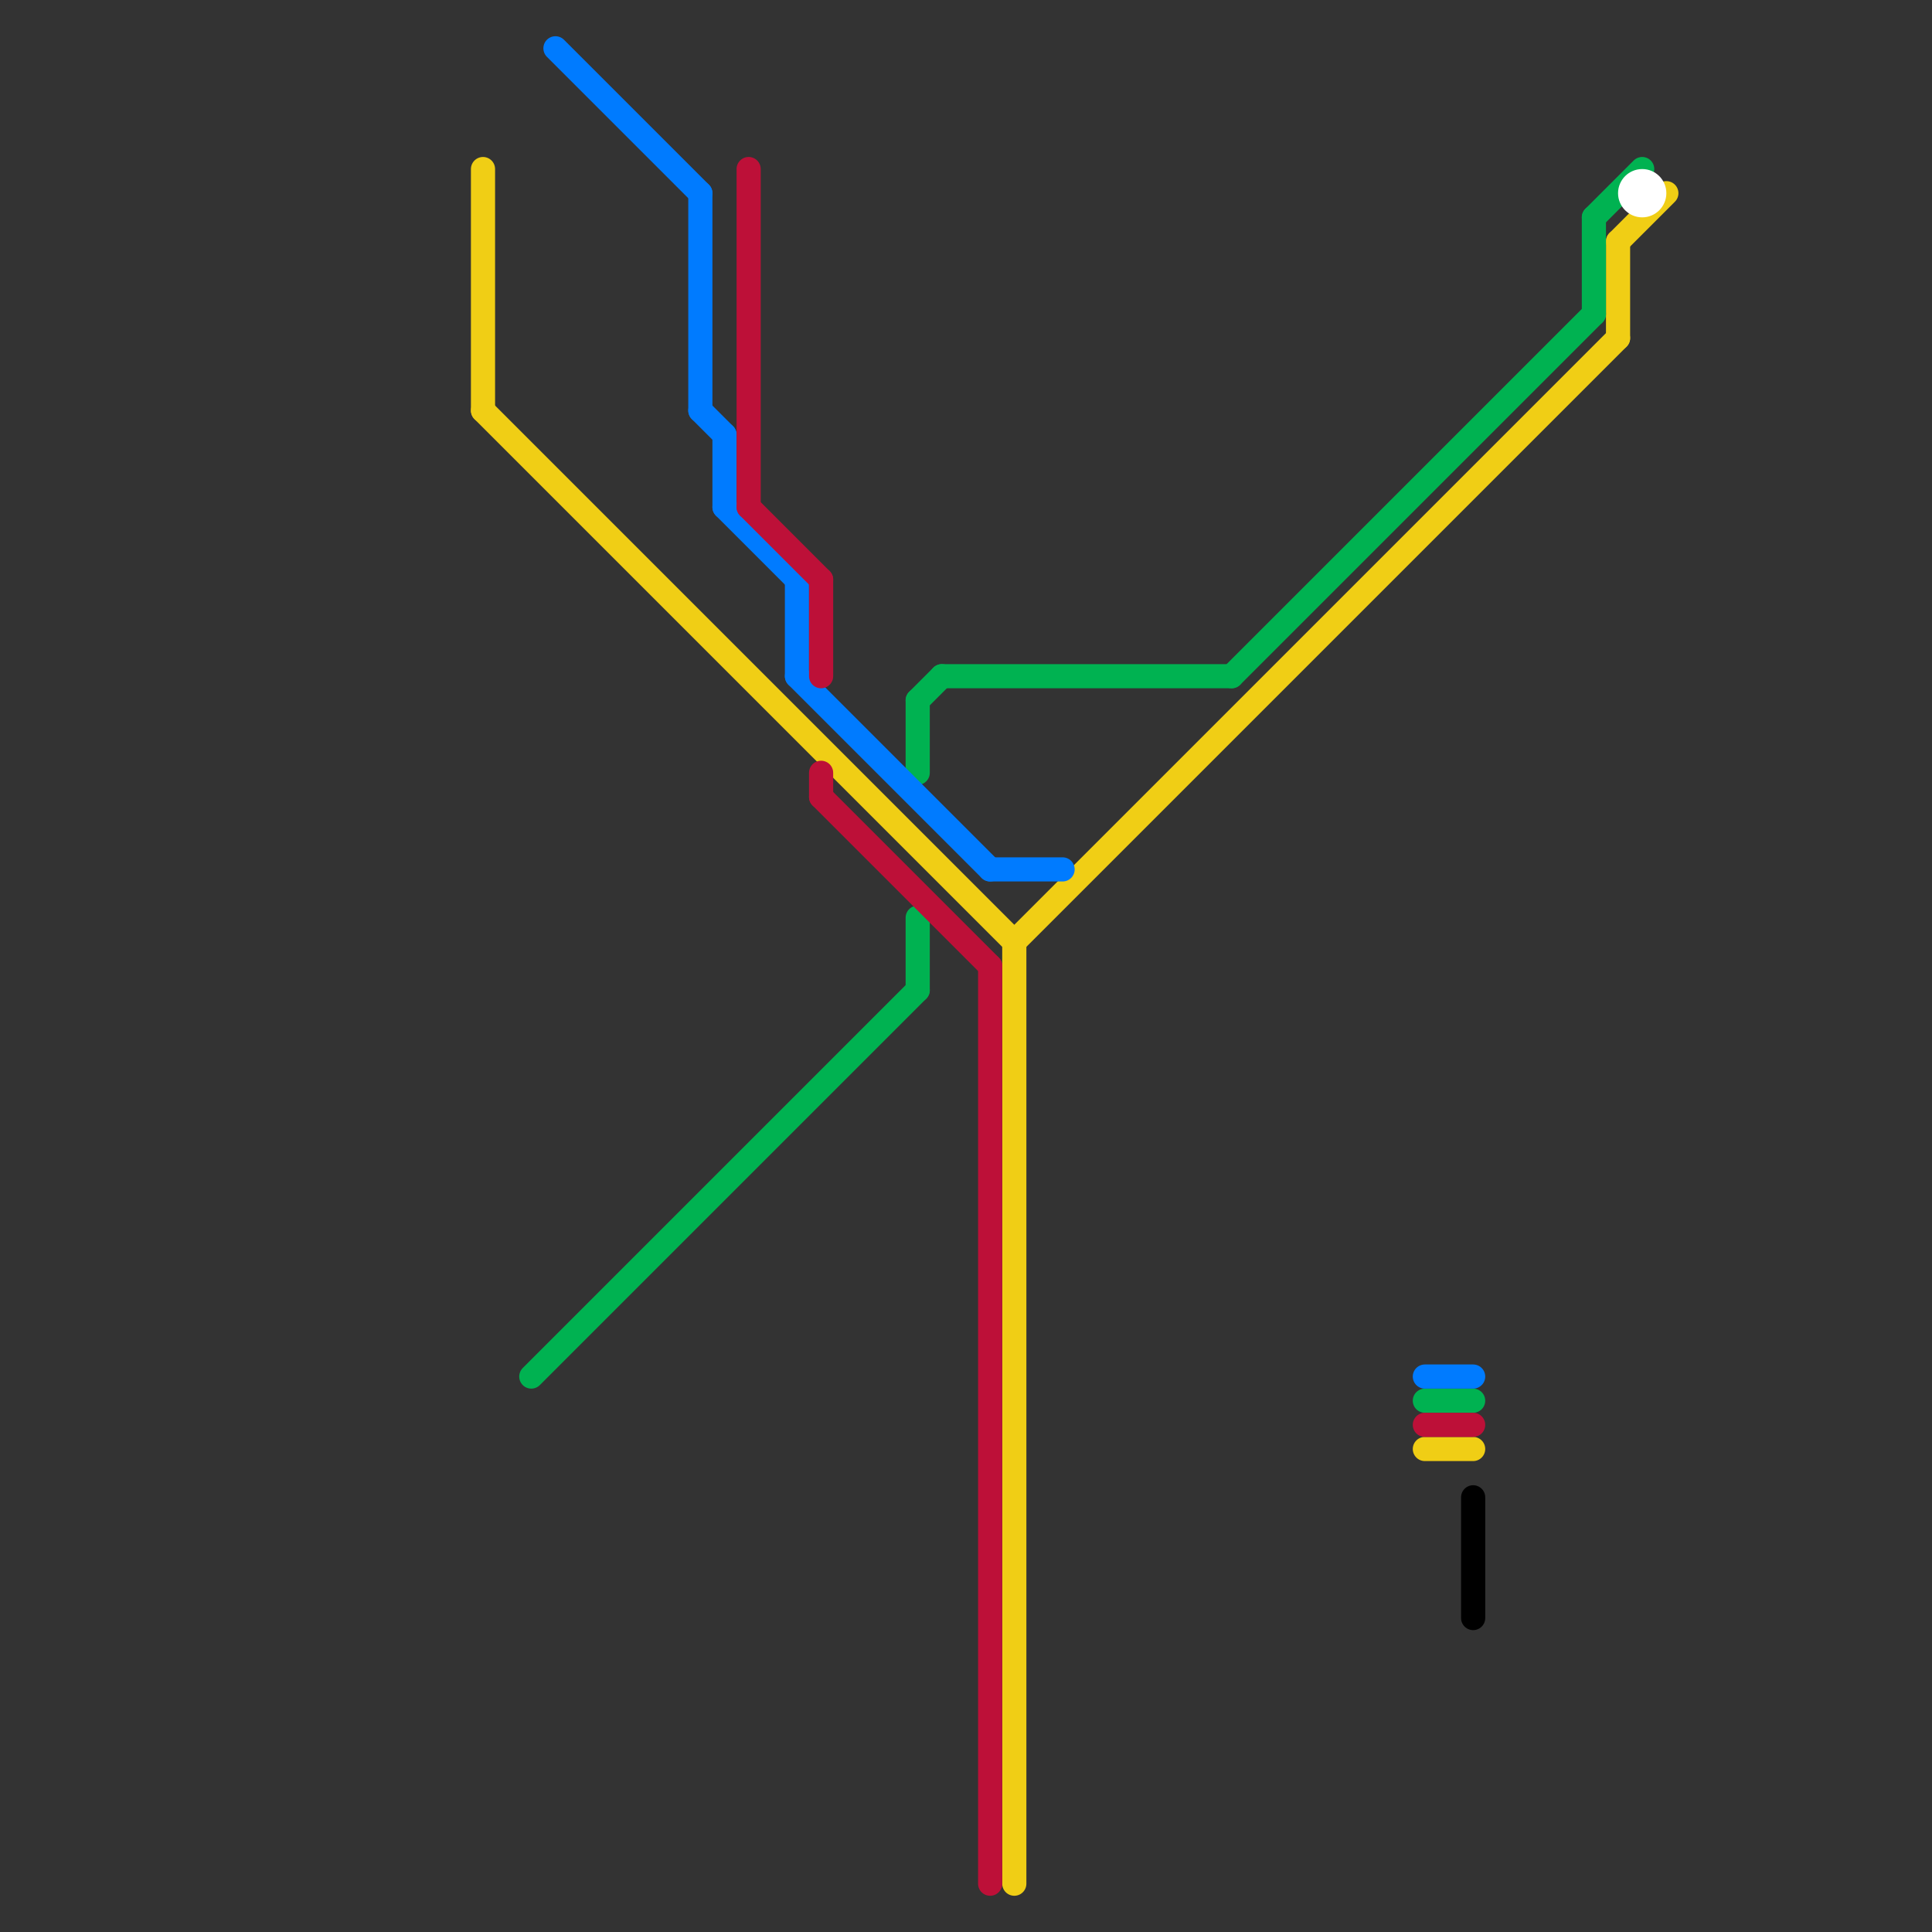 
<svg version="1.1" xmlns="http://www.w3.org/2000/svg" viewBox="0 0 80 80">
<rect x="0" y="0" width="80" height="80" fill="#333333" stroke="none"/>
<style>text { font: 1px Helvetica; font-weight: 600; white-space: pre; dominant-baseline: central; } line { stroke-width: 1; fill: none; stroke-linecap: round; stroke-linejoin: round; } .c0 { stroke: #f0ce15 } .c1 { stroke: #00b251 } .c2 { stroke: #007bff } .c3 { stroke: #bd1038 } .c4 { stroke: #000000 } .c5 { stroke: #ffffff }</style><defs><g id="wm-xf"><circle r="1.2" fill="#000"/><circle r="0.9" fill="#fff"/><circle r="0.6" fill="#000"/><circle r="0.3" fill="#fff"/></g><g id="wm"><circle r="0.6" fill="#000"/><circle r="0.3" fill="#fff"/></g></defs><line class="c0" x1="20" y1="7" x2="20" y2="17"/><line class="c0" x1="67" y1="10" x2="67" y2="14"/><line class="c0" x1="67" y1="10" x2="69" y2="8"/><line class="c0" x1="42" y1="39" x2="42" y2="78"/><line class="c0" x1="42" y1="39" x2="67" y2="14"/><line class="c0" x1="20" y1="17" x2="42" y2="39"/><line class="c0" x1="59" y1="60" x2="61" y2="60"/><line class="c1" x1="59" y1="58" x2="61" y2="58"/><line class="c1" x1="38" y1="29" x2="39" y2="28"/><line class="c1" x1="22" y1="57" x2="38" y2="41"/><line class="c1" x1="39" y1="28" x2="51" y2="28"/><line class="c1" x1="38" y1="29" x2="38" y2="32"/><line class="c1" x1="66" y1="9" x2="66" y2="13"/><line class="c1" x1="66" y1="9" x2="68" y2="7"/><line class="c1" x1="51" y1="28" x2="66" y2="13"/><line class="c1" x1="38" y1="38" x2="38" y2="41"/><line class="c2" x1="33" y1="28" x2="41" y2="36"/><line class="c2" x1="59" y1="57" x2="61" y2="57"/><line class="c2" x1="30" y1="21" x2="33" y2="24"/><line class="c2" x1="33" y1="24" x2="33" y2="28"/><line class="c2" x1="29" y1="17" x2="30" y2="18"/><line class="c2" x1="30" y1="18" x2="30" y2="21"/><line class="c2" x1="29" y1="8" x2="29" y2="17"/><line class="c2" x1="41" y1="36" x2="44" y2="36"/><line class="c2" x1="23" y1="2" x2="29" y2="8"/><line class="c3" x1="34" y1="32" x2="34" y2="33"/><line class="c3" x1="31" y1="21" x2="34" y2="24"/><line class="c3" x1="41" y1="40" x2="41" y2="78"/><line class="c3" x1="34" y1="33" x2="41" y2="40"/><line class="c3" x1="34" y1="24" x2="34" y2="28"/><line class="c3" x1="31" y1="7" x2="31" y2="21"/><line class="c3" x1="59" y1="59" x2="61" y2="59"/><line class="c4" x1="61" y1="62" x2="61" y2="67"/><circle cx="68" cy="8" r="1" fill="#ffffff" />
</svg>
